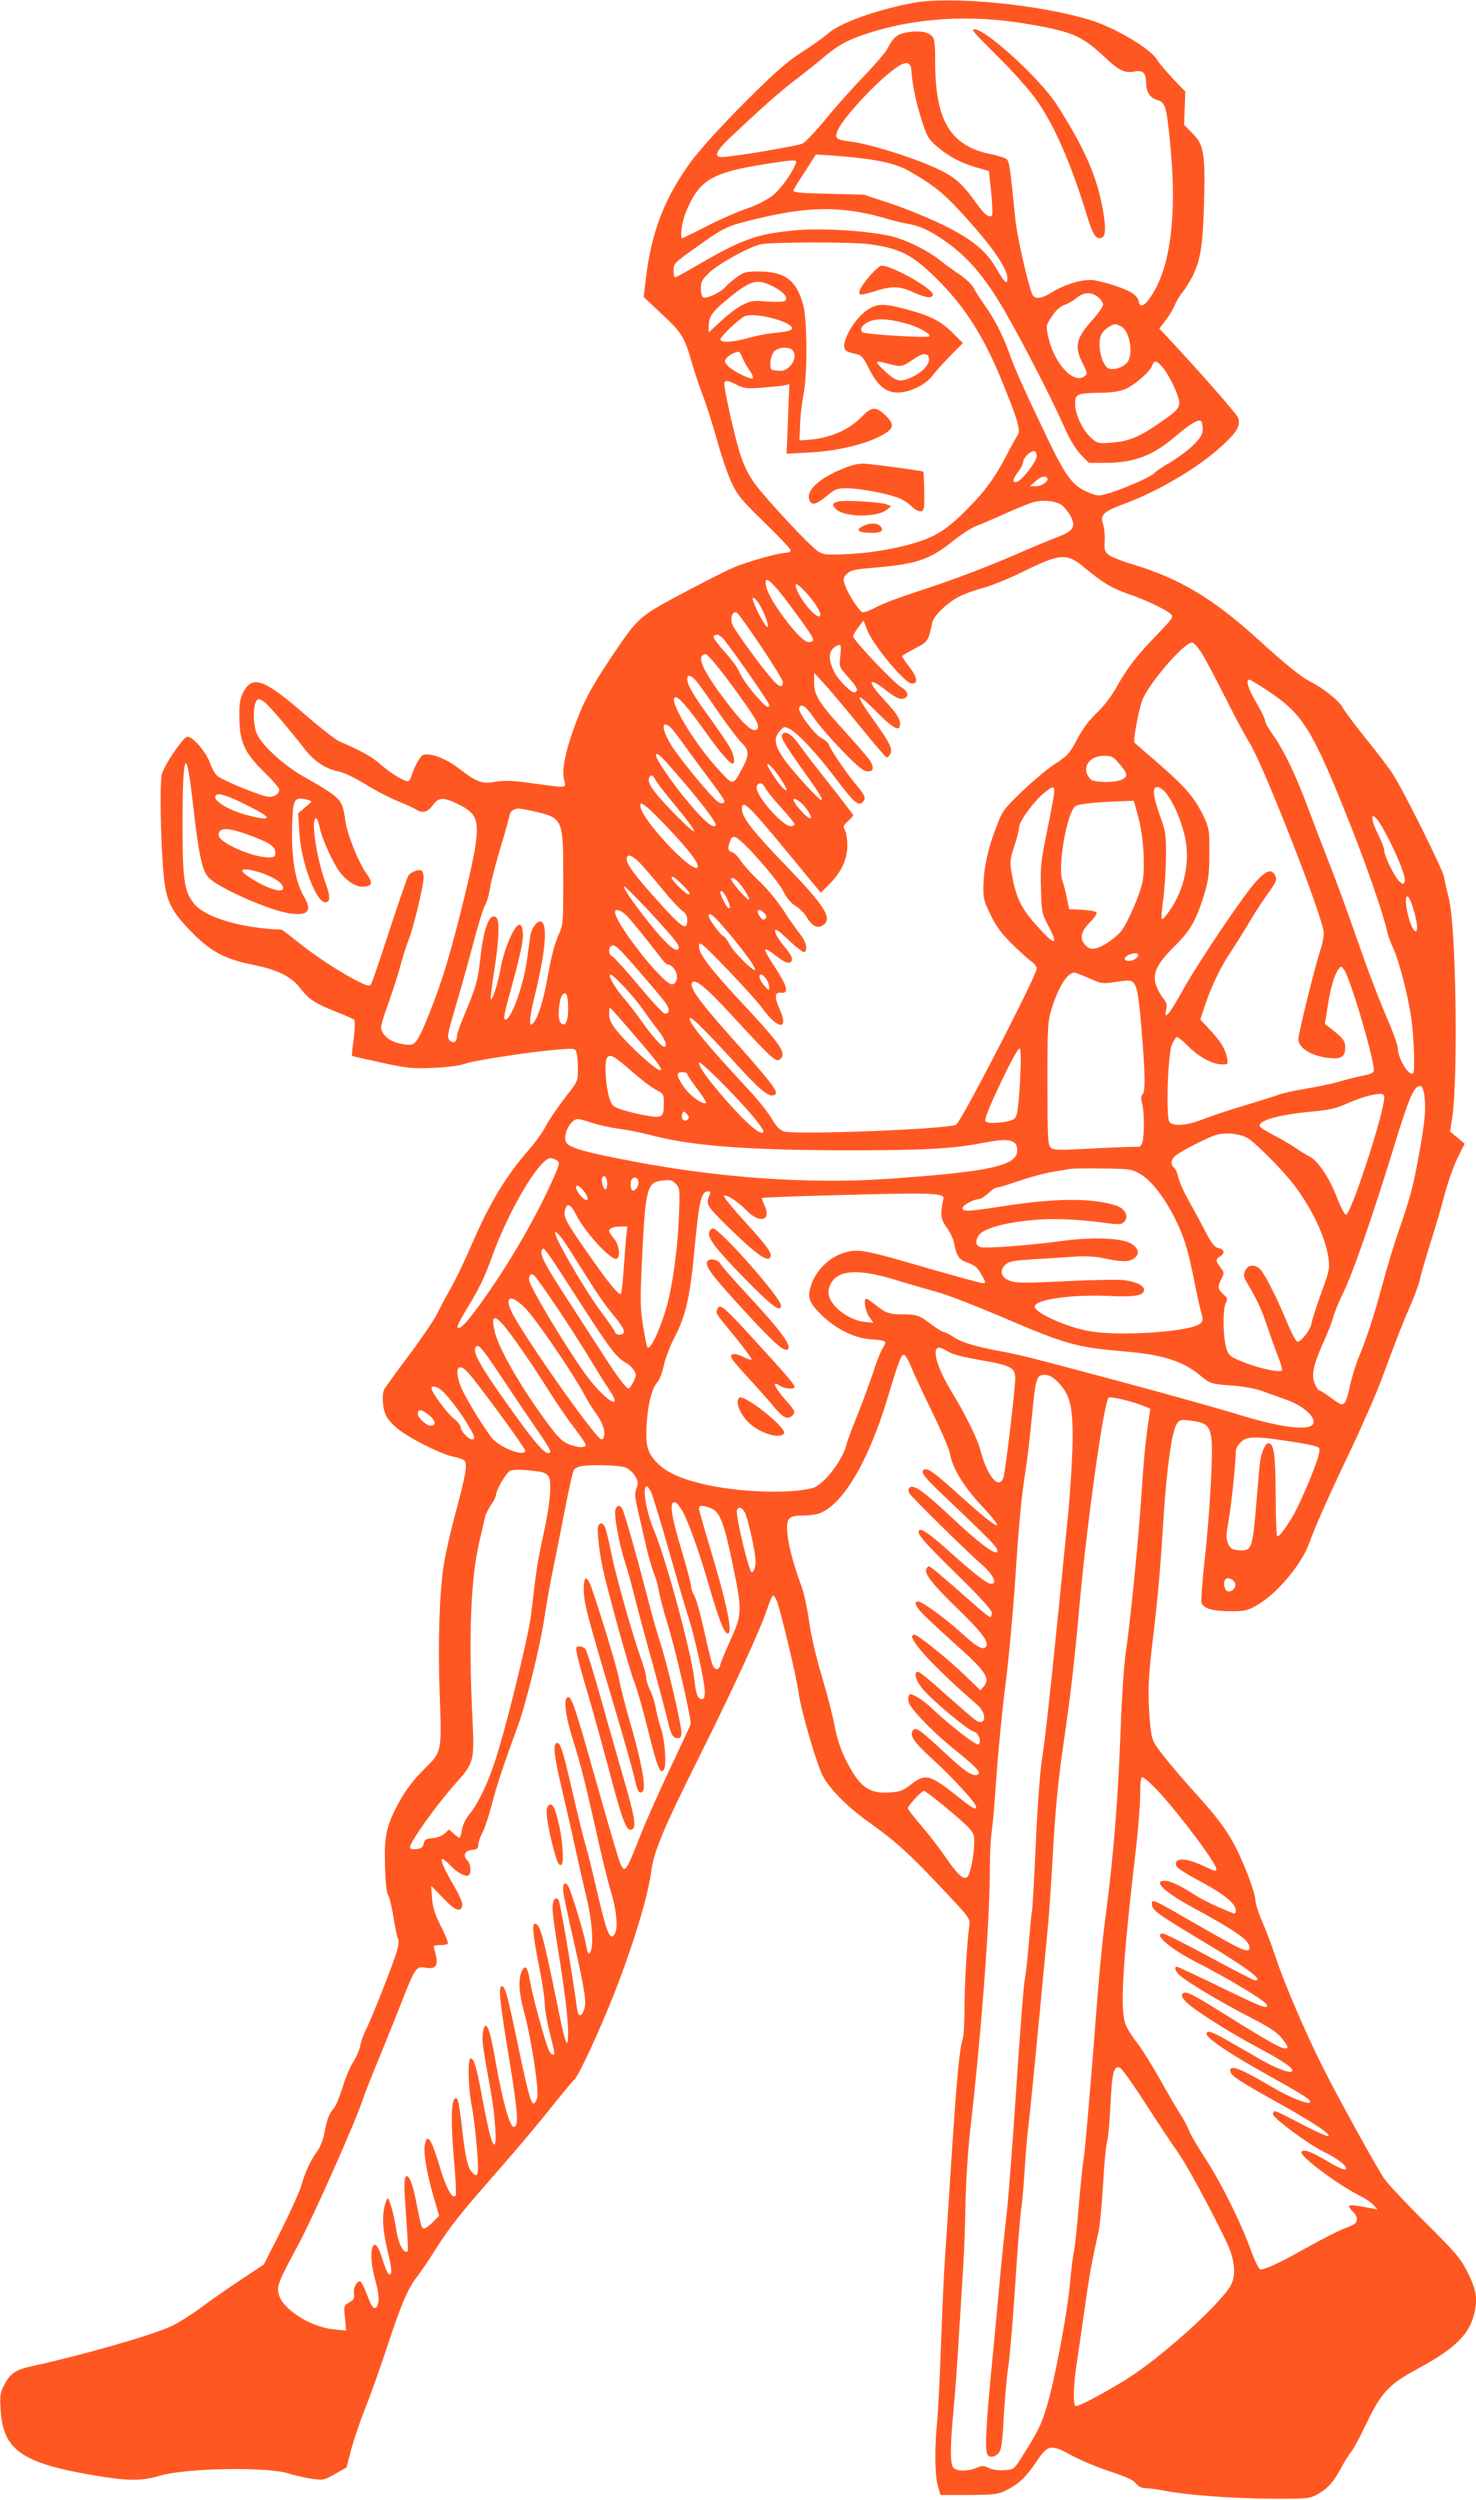 <?xml version="1.0" standalone="no"?>
<!DOCTYPE svg PUBLIC "-//W3C//DTD SVG 20010904//EN"
 "http://www.w3.org/TR/2001/REC-SVG-20010904/DTD/svg10.dtd">
<svg version="1.0" xmlns="http://www.w3.org/2000/svg"
 width="756pt" height="1280pt" viewBox="0 0 756 1280"
 preserveAspectRatio="xMidYMid meet">
<g transform="translate(0,1280) scale(0.1,-0.1)"
fill="#ff5722" stroke="none">
<path d="M4675 12785 c-191 -37 -370 -101 -433 -156 -20 -18 -80 -61 -135 -96
-78 -50 -139 -104 -291 -256 -114 -114 -224 -235 -271 -297 -137 -184 -207
-361 -236 -599 l-12 -102 92 -86 c103 -96 117 -119 155 -251 15 -51 40 -127
56 -168 16 -40 48 -139 70 -219 22 -80 56 -180 75 -222 32 -68 50 -91 170
-208 74 -72 135 -136 135 -143 0 -7 -10 -12 -22 -12 -41 -1 -202 -46 -278 -79
-41 -18 -160 -79 -264 -134 -216 -116 -220 -120 -357 -325 -106 -158 -145
-234 -193 -370 -44 -126 -58 -205 -47 -254 11 -45 23 -44 -159 -19 -107 15
-147 16 -193 8 -69 -12 -94 -3 -192 72 -63 49 -145 78 -179 65 -14 -5 -46 -64
-60 -111 -4 -13 -12 -23 -17 -23 -22 0 -91 43 -140 86 -45 40 -95 68 -209 117
-19 8 -98 69 -175 136 -214 186 -272 206 -319 116 -17 -32 -21 -57 -20 -125 0
-127 26 -185 126 -282 43 -42 78 -83 78 -90 0 -22 -22 -38 -52 -38 -33 0 -240
84 -267 109 -10 9 -26 38 -36 66 -22 60 -94 141 -118 132 -24 -9 -116 -145
-128 -191 -13 -46 -5 -393 12 -542 13 -113 41 -166 144 -270 96 -97 167 -135
311 -164 125 -25 198 -61 242 -120 44 -57 76 -78 182 -120 47 -18 89 -37 94
-41 5 -5 4 -44 -2 -95 -7 -48 -11 -89 -9 -90 1 -2 68 -17 147 -34 130 -29 157
-32 265 -28 73 3 138 11 165 21 51 18 351 64 481 73 84 7 86 6 92 -17 4 -13 7
-51 7 -85 0 -60 -1 -62 -65 -143 -35 -45 -78 -108 -96 -141 -17 -33 -56 -88
-86 -122 -124 -142 -206 -278 -303 -504 -32 -75 -79 -171 -103 -213 -24 -42
-55 -101 -70 -131 -15 -30 -79 -125 -143 -210 -64 -85 -120 -163 -125 -172
-15 -27 -10 -100 9 -138 9 -19 39 -51 66 -71 69 -52 223 -128 280 -138 27 -5
52 -15 57 -22 13 -20 4 -72 -46 -259 -25 -91 -52 -210 -61 -265 -23 -143 -32
-405 -22 -665 11 -306 12 -298 -81 -390 -52 -52 -91 -103 -123 -160 -69 -126
-81 -177 -76 -335 2 -80 8 -138 15 -147 7 -7 19 -58 28 -112 8 -54 19 -105 24
-114 5 -9 2 -37 -9 -71 -21 -69 -124 -330 -155 -392 -13 -25 -27 -63 -30 -85
-4 -21 -21 -59 -37 -84 -16 -24 -40 -83 -54 -130 -15 -47 -34 -94 -44 -105
-24 -25 -36 -58 -49 -129 -6 -31 -21 -71 -35 -89 -34 -46 -61 -103 -81 -172
-9 -33 -57 -139 -105 -235 l-89 -175 -113 -75 c-62 -41 -156 -106 -208 -145
-52 -38 -122 -82 -155 -97 -110 -49 -454 -147 -710 -203 -84 -18 -113 -37
-143 -96 -21 -38 -23 -54 -19 -125 12 -209 107 -276 482 -339 170 -29 241 -29
334 -1 132 39 549 46 656 12 28 -9 80 -21 116 -27 64 -10 66 -9 124 23 l60 34
23 89 c13 49 45 144 71 210 27 66 74 199 106 295 79 240 111 316 159 380 23
30 66 93 95 140 75 118 120 176 323 407 97 111 220 257 273 325 54 67 106 131
117 140 22 20 125 241 203 438 97 247 175 503 191 630 12 98 63 219 238 570
186 372 320 665 356 773 12 37 25 67 30 67 4 0 13 -12 19 -27 19 -48 102 -395
111 -468 13 -97 96 -380 128 -435 39 -68 127 -155 232 -230 140 -100 203 -157
370 -334 145 -153 150 -160 145 -195 -13 -93 -25 -305 -25 -426 0 -73 -4 -144
-9 -157 -16 -42 -30 -192 -56 -583 -13 -209 -29 -445 -34 -525 -6 -80 -15
-282 -21 -450 -6 -168 -15 -348 -20 -400 -14 -137 -12 -278 4 -330 l13 -45
144 0 c128 1 149 3 190 23 66 32 104 68 157 147 60 89 73 92 184 31 46 -25
134 -61 195 -81 80 -26 118 -43 132 -61 12 -15 29 -24 47 -24 16 0 63 -6 104
-14 115 -22 345 -39 550 -40 172 -1 188 1 225 21 53 28 86 65 125 138 18 33
40 69 50 80 10 11 46 77 79 147 75 157 117 201 258 277 181 97 260 169 288
264 26 86 20 135 -26 228 -38 76 -58 100 -219 260 -98 97 -191 197 -208 221
-42 61 -242 423 -323 586 -86 172 -192 420 -234 547 -18 55 -49 138 -69 183
-20 46 -36 97 -36 113 0 34 -52 174 -100 269 -41 81 -92 151 -195 265 -127
141 -205 237 -225 275 -13 26 -19 71 -25 170 -5 113 -2 170 19 350 28 234 40
374 56 635 17 256 42 433 67 474 14 21 20 23 64 18 85 -10 103 -24 113 -87 11
-69 -7 -388 -35 -638 -11 -101 -18 -195 -15 -207 8 -31 57 -45 156 -45 65 0
82 4 128 31 101 57 228 208 267 316 33 91 103 248 213 478 60 127 133 293 161
370 71 192 103 275 149 380 22 50 42 108 46 129 4 22 28 103 52 180 25 78 59
193 75 256 17 63 47 146 66 184 l35 70 -37 31 -38 31 11 69 c31 203 20 984
-17 1125 -10 41 -22 91 -25 111 -7 38 -206 439 -262 526 -18 28 -80 110 -138
181 -57 72 -112 144 -120 161 -18 33 -97 97 -163 130 -48 24 -126 87 -269 217
-231 210 -402 312 -644 385 -52 15 -106 37 -120 47 -22 17 -25 26 -22 71 2 28
-2 67 -8 87 -16 48 0 64 108 104 177 66 382 187 503 299 75 68 95 104 80 143
-8 21 -210 250 -374 425 l-29 31 30 39 c17 21 39 56 48 78 9 22 27 53 41 69
13 16 35 51 49 77 43 86 55 160 61 379 7 255 0 297 -60 358 l-42 43 3 85 3 85
-64 67 c-35 37 -72 81 -82 98 -30 52 -206 158 -330 198 -257 82 -722 128 -920
91z m570 -105 c240 -39 293 -61 406 -166 81 -77 109 -90 161 -80 40 8 58 -8
58 -53 0 -51 20 -83 57 -93 43 -11 49 -35 69 -251 32 -347 -2 -605 -99 -752
-35 -54 -60 -64 -65 -27 -2 13 -17 32 -35 43 -38 23 -136 55 -192 64 -55 8
-145 -18 -216 -61 -60 -37 -91 -39 -104 -6 -24 63 -77 299 -85 384 -26 265
-31 293 -45 304 -9 6 -43 17 -77 24 -208 41 -287 169 -288 467 0 97 -3 125
-16 137 -22 23 -57 29 -118 22 -58 -8 -81 -25 -111 -86 -10 -19 -64 -82 -120
-140 -56 -58 -144 -156 -194 -218 -51 -62 -105 -119 -120 -127 -25 -12 -348
-67 -411 -69 -45 -2 -34 29 32 92 160 152 269 248 338 300 41 31 106 82 143
114 80 68 132 96 243 131 239 76 516 92 789 47z m-577 -240 c5 -75 24 -167 53
-256 25 -80 36 -98 72 -129 61 -53 119 -85 200 -110 l72 -21 12 -110 c6 -60 8
-113 4 -117 -14 -15 -39 4 -79 61 -78 110 -119 144 -238 194 -122 53 -320 112
-405 123 -78 10 -85 15 -69 56 26 63 192 243 290 315 58 43 84 41 88 -6z
m-252 -451 c110 -13 189 -34 244 -67 135 -78 180 -116 306 -257 128 -144 194
-244 194 -291 0 -34 -13 -23 -51 42 -55 97 -125 156 -272 229 -73 36 -195 86
-272 112 l-140 46 -183 5 c-143 3 -182 7 -178 17 2 7 29 51 60 98 l55 86 78
-5 c43 -3 115 -9 159 -15z m-340 -26 c-19 -51 -77 -130 -118 -164 -29 -22 -81
-49 -130 -66 -46 -15 -139 -56 -206 -90 -68 -35 -126 -63 -128 -63 -12 0 -1
85 18 131 67 166 131 205 403 248 159 25 169 25 161 4z m291 -244 c43 -5 114
-21 158 -34 44 -13 98 -27 120 -30 64 -11 114 -33 192 -87 119 -82 205 -183
307 -357 96 -166 248 -462 311 -606 24 -55 55 -105 80 -132 l42 -43 84 0 c148
0 245 37 361 137 71 60 114 87 128 78 6 -3 10 -22 10 -41 0 -28 -9 -44 -48
-83 -26 -26 -80 -66 -119 -89 -40 -23 -75 -47 -79 -53 -9 -15 -132 -71 -217
-99 -66 -21 -70 -21 -111 -6 -88 34 -120 74 -213 265 -115 239 -176 373 -203
451 -31 88 -74 173 -125 245 -23 33 -50 74 -58 91 -9 17 -42 48 -74 70 -32 21
-76 53 -98 71 -71 56 -186 111 -266 127 -131 27 -354 39 -482 26 -192 -18
-266 -45 -497 -179 -58 -34 -108 -61 -112 -61 -5 0 -8 15 -8 34 0 38 0 38 140
137 118 84 140 94 287 129 207 49 338 60 490 39z m83 -169 c164 -22 227 -55
362 -192 132 -133 228 -285 316 -500 87 -213 101 -262 84 -286 -6 -9 -31 -53
-53 -97 -64 -123 -115 -192 -215 -292 -70 -69 -111 -100 -166 -128 -95 -46
-272 -84 -435 -92 -110 -5 -125 -4 -153 14 -41 26 -270 271 -327 351 -31 43
-55 92 -74 154 -27 87 -79 317 -79 352 0 21 18 20 65 -5 35 -18 51 -20 130
-14 50 4 101 9 114 12 l24 6 -7 -178 -7 -178 116 6 c136 7 271 38 358 81 75
37 82 59 37 105 -52 51 -74 51 -125 -2 -65 -68 -165 -111 -275 -119 l-45 -3 3
80 c1 43 9 112 17 152 21 100 20 378 0 458 -34 129 -93 174 -226 175 -68 0
-80 -3 -115 -29 -21 -15 -48 -38 -59 -51 -24 -27 -93 -60 -112 -53 -8 3 -13
21 -13 46 0 35 6 46 43 81 48 46 202 131 263 145 53 12 460 13 554 1z m-492
-216 c58 -29 83 -61 61 -75 -8 -5 -48 -6 -91 -3 -67 6 -82 4 -123 -16 -26 -13
-76 -50 -111 -83 l-64 -59 0 33 c1 50 18 74 106 145 110 90 142 98 222 58z
m1666 -55 c14 -11 26 -29 26 -38 0 -10 -25 -47 -56 -81 -84 -94 -92 -134 -48
-222 25 -49 25 -52 8 -65 -57 -42 -157 69 -186 207 -11 54 -10 56 21 102 20
30 43 50 64 57 17 6 46 22 62 36 37 30 74 32 109 4z m-1648 -114 c27 -8 58
-21 69 -30 28 -21 9 -31 -73 -39 -37 -3 -98 -15 -137 -26 -79 -23 -145 -26
-145 -8 0 15 97 107 125 119 24 11 96 4 161 -16z m1766 -36 c47 -25 66 -151
28 -189 -22 -22 -59 -34 -87 -28 -39 7 -67 129 -41 178 12 22 51 49 71 50 5 0
17 -5 29 -11z m-1684 -121 c20 -20 14 -57 -13 -84 -20 -20 -34 -25 -63 -22
-36 3 -37 4 -36 41 1 21 9 46 19 57 20 22 74 27 93 8z m-257 -35 c5 -16 22
-45 36 -66 14 -20 23 -40 19 -44 -9 -9 -102 36 -127 63 -19 20 -20 26 -8 40
12 15 43 32 62 33 4 1 12 -11 18 -26z m2155 -55 c35 -43 84 -146 84 -179 0
-30 -13 -44 -100 -104 -102 -71 -157 -94 -241 -101 -70 -6 -76 -5 -105 19 -44
37 -86 120 -87 174 -2 56 6 60 133 62 60 1 97 7 126 20 50 23 123 87 135 118
11 31 22 29 55 -9z m-646 -453 c0 -28 -77 -128 -103 -133 -24 -5 -21 14 8 52
14 18 25 40 25 49 0 21 35 57 55 57 9 0 15 -9 15 -25z m53 -112 c14 -13 -26
-43 -57 -43 l-31 1 28 24 c28 25 48 31 60 18z m76 -140 c14 -11 34 -36 45 -57
27 -54 13 -75 -65 -105 -35 -13 -129 -52 -209 -87 -169 -73 -327 -133 -530
-199 -80 -26 -168 -60 -197 -76 -29 -16 -58 -26 -65 -24 -19 7 -79 101 -91
142 -9 29 -8 37 11 55 17 17 39 23 124 30 234 19 299 41 423 141 39 31 90 64
115 74 25 9 93 38 153 65 59 27 124 53 145 58 51 12 110 5 141 -17z m119 -322
c90 -75 140 -105 231 -136 79 -26 188 -79 210 -101 13 -12 3 -26 -75 -106
-103 -106 -154 -173 -209 -273 -23 -41 -64 -94 -99 -127 -40 -38 -73 -83 -100
-135 -37 -70 -48 -83 -113 -125 -40 -26 -116 -90 -170 -142 -93 -90 -100 -99
-131 -183 -42 -108 -63 -205 -65 -298 -2 -64 2 -78 37 -150 29 -59 58 -98 111
-150 39 -38 83 -78 98 -88 15 -10 27 -26 27 -36 0 -35 -380 -772 -412 -799
-28 -23 -817 -54 -883 -35 -21 7 -39 25 -63 66 -18 31 -71 98 -118 148 -221
237 -315 352 -300 367 8 7 87 -72 269 -271 105 -113 146 -142 169 -119 14 14
-26 66 -232 297 -167 188 -214 255 -193 276 17 17 77 -34 210 -179 183 -198
210 -224 230 -220 10 2 19 14 21 26 4 30 -43 91 -194 252 -171 183 -234 264
-234 303 1 31 7 26 143 -114 78 -81 160 -172 182 -202 78 -108 137 -114 90 -8
-30 66 -28 92 7 88 39 -4 32 30 -26 120 -75 115 -75 125 0 68 46 -36 68 -43
79 -25 8 13 -6 37 -50 89 -19 24 -35 52 -35 63 0 16 15 6 70 -46 39 -37 75
-64 80 -61 19 12 9 53 -21 91 -18 22 -57 77 -87 124 -30 46 -86 114 -125 150
-38 36 -80 82 -94 104 -14 21 -33 41 -44 43 -21 6 -24 20 -9 57 7 20 14 24 29
18 34 -12 210 -212 241 -272 19 -39 41 -64 65 -79 19 -11 45 -37 56 -56 26
-44 52 -59 78 -46 60 33 24 93 -179 304 -172 178 -230 252 -230 294 0 53 33
22 226 -212 l178 -216 43 43 c62 61 93 128 93 200 0 32 -6 67 -12 78 -11 17
-9 23 15 45 15 14 27 28 27 31 0 3 -52 71 -115 151 -64 80 -134 171 -157 204
-42 59 -72 79 -90 61 -13 -13 4 -44 102 -182 89 -125 104 -149 97 -156 -7 -7
-151 151 -192 210 -48 70 -53 105 -23 141 23 26 25 27 54 12 40 -21 136 -123
226 -242 97 -129 122 -152 143 -135 24 20 19 34 -34 97 -50 60 -126 173 -136
201 -3 10 -20 24 -38 33 -33 16 -121 133 -114 153 9 28 35 11 75 -49 24 -35
90 -111 146 -169 80 -82 109 -106 130 -106 28 0 34 17 15 51 -6 11 -60 75
-121 142 -144 158 -168 196 -168 261 l0 51 63 -69 c34 -38 115 -135 180 -215
65 -80 122 -147 127 -149 5 -2 14 6 20 17 13 26 -1 56 -80 166 -107 150 -103
163 15 45 82 -82 115 -99 115 -57 0 28 -19 56 -80 122 -92 99 -87 125 10 49
39 -31 66 -45 82 -42 36 5 34 35 -4 58 -40 23 -248 243 -248 261 0 7 12 28 26
47 l27 35 18 -47 c29 -77 194 -276 229 -276 33 0 30 29 -10 82 -22 29 -40 55
-40 58 0 3 29 20 65 39 68 35 70 38 90 133 7 34 72 98 133 131 26 14 83 35
126 46 43 12 133 48 200 81 201 99 229 100 324 21z m-1509 -194 c119 -162 127
-175 107 -183 -24 -9 -52 13 -110 84 -68 85 -114 160 -122 201 -13 63 25 32
125 -102z m73 76 c53 -56 89 -116 78 -127 -17 -17 -95 73 -120 138 -13 36 0
32 42 -11z m-233 -67 c27 -44 53 -116 41 -116 -9 0 -51 75 -70 126 -14 35 5
30 29 -10z m10 -217 c61 -91 111 -173 111 -182 0 -29 -16 -27 -47 6 -48 51
-201 259 -212 290 -13 34 2 72 23 60 8 -5 64 -83 125 -174z m-185 29 c66 -85
226 -317 226 -327 0 -19 -15 -12 -46 22 -50 53 -93 113 -109 150 -7 18 -41 64
-75 101 -33 37 -58 71 -55 77 12 18 34 9 59 -23z m2440 -60 c18 -29 73 -132
121 -228 48 -96 104 -200 123 -230 70 -108 382 -906 382 -976 0 -23 -7 -61
-16 -85 -24 -68 -114 -431 -114 -460 0 -45 69 -87 156 -96 65 -7 84 6 84 54 0
34 -9 46 -74 97 l-30 23 13 81 c14 97 35 170 55 197 15 20 15 20 30 0 33 -43
164 -490 152 -521 -3 -7 -22 -16 -43 -19 -21 -4 -76 -17 -123 -30 -47 -14
-128 -31 -180 -39 -53 -9 -116 -22 -140 -31 -25 -9 -105 -34 -178 -56 -74 -22
-167 -53 -208 -69 -82 -33 -154 -39 -174 -15 -19 23 -9 347 13 398 9 20 20 37
26 37 6 0 32 -22 58 -48 55 -55 124 -92 172 -92 32 0 32 1 26 33 -11 49 -29
79 -85 141 l-52 56 22 67 c34 102 81 201 137 284 27 41 69 108 93 149 24 41
66 106 93 143 44 61 48 71 39 93 -18 37 -45 29 -98 -29 -64 -69 -294 -411
-374 -554 -34 -62 -69 -118 -78 -125 -14 -11 -15 -9 -9 21 6 27 2 39 -18 63
-13 16 -29 47 -36 70 -15 58 9 106 97 193 80 78 111 133 151 262 22 74 27 107
27 213 1 121 0 127 -31 194 -43 90 -92 147 -232 269 -64 55 -118 102 -120 104
-9 6 21 168 39 216 34 88 214 297 256 297 8 0 29 -24 48 -52z m-1850 -16 c-6
-57 -6 -57 40 -109 47 -52 54 -67 36 -78 -15 -9 -87 62 -109 109 -28 56 -27
100 1 120 35 25 38 20 32 -42z m-566 -137 c127 -172 154 -216 142 -235 -15
-25 -56 5 -125 92 -151 190 -199 288 -139 288 8 0 63 -65 122 -145z m-167 2
c14 -17 64 -88 111 -157 48 -69 100 -138 117 -154 38 -36 39 -62 6 -124 -51
-97 -48 -96 -121 -17 -131 141 -270 375 -223 375 17 0 63 -53 146 -169 77
-108 130 -171 145 -171 14 0 9 40 -11 78 -10 20 -58 91 -106 157 -85 116 -115
168 -115 200 0 25 23 17 51 -18z m2927 -47 c176 -117 225 -197 415 -675 89
-224 175 -473 192 -555 4 -19 18 -58 31 -85 29 -61 78 -251 93 -361 13 -96 19
-269 9 -279 -19 -20 -77 73 -78 125 0 14 -17 63 -36 110 -68 159 -112 275
-183 478 -38 111 -97 271 -130 355 -33 84 -83 215 -112 292 -59 160 -124 296
-180 374 -22 30 -39 61 -39 70 0 9 -20 51 -45 93 -43 73 -56 118 -36 118 5 0
50 -27 99 -60z m-5135 -62 c33 -31 133 -150 191 -225 52 -70 114 -111 183
-124 26 -5 81 -32 132 -63 47 -30 122 -69 166 -87 44 -18 90 -39 102 -47 29
-18 57 -8 83 29 27 37 54 37 125 2 96 -46 110 -81 89 -220 -15 -103 -97 -436
-149 -608 -43 -143 -120 -339 -148 -379 -18 -25 -25 -28 -62 -24 -56 7 -96 28
-114 60 -15 25 -13 34 28 150 24 68 54 161 66 208 13 47 31 102 40 123 21 51
75 274 75 313 0 18 -6 34 -12 37 -17 6 -51 -7 -65 -24 -6 -8 -49 -133 -97
-279 -47 -146 -90 -271 -95 -279 -8 -12 -18 -10 -63 12 -86 42 -227 134 -311
203 -44 35 -82 64 -85 64 -202 7 -388 61 -446 131 -52 62 -61 119 -61 404 0
384 19 419 54 103 29 -254 46 -336 79 -371 51 -54 312 -169 417 -184 95 -13
116 13 70 90 -38 66 -58 167 -59 302 -1 66 3 137 7 158 8 39 22 45 75 31 23
-7 22 -7 -14 -37 l-37 -31 6 -95 c8 -152 85 -361 133 -361 27 0 27 30 0 103
-46 128 -75 327 -47 327 5 0 15 -26 21 -57 12 -57 74 -189 108 -228 34 -40 75
-65 106 -65 51 0 59 17 27 61 -43 59 -102 204 -112 276 -16 112 -18 115 -216
228 -111 63 -226 173 -242 230 -20 71 -11 165 15 165 7 0 24 -10 37 -22z
m2069 -120 c9 -7 40 -47 69 -88 29 -41 88 -121 131 -178 43 -56 78 -107 78
-112 0 -17 -16 -18 -37 -2 -35 28 -171 192 -224 270 -58 87 -68 150 -17 110z
m-2 -200 c147 -166 246 -295 236 -305 -15 -16 -62 25 -143 122 -81 97 -163
217 -163 237 0 19 19 4 70 -54z m2304 10 c42 -48 44 -63 14 -79 -34 -18 -144
-17 -162 1 -51 52 -12 120 68 120 40 0 48 -4 80 -42z m-1734 -78 c35 -54 38
-71 10 -45 -22 20 -80 107 -80 120 0 15 39 -27 70 -75z m-643 -3 c6 -12 50
-70 98 -127 131 -158 134 -183 6 -53 -110 112 -147 163 -137 189 8 21 21 17
33 -9z m561 -39 c6 -13 42 -58 81 -101 39 -43 71 -82 71 -87 0 -6 -9 -10 -20
-10 -45 0 -188 167 -174 203 9 24 29 21 42 -5z m1482 -21 c0 -12 -16 -101 -36
-197 -32 -157 -36 -188 -32 -300 3 -122 4 -127 41 -197 51 -99 29 -96 -66 11
-79 89 -104 141 -126 269 -9 51 -8 67 14 134 14 41 25 86 25 98 0 28 74 131
126 173 46 38 54 39 54 9z m573 -9 c36 -48 62 -104 87 -187 40 -130 17 -281
-60 -400 -22 -34 -44 -60 -48 -57 -5 3 -2 44 5 93 7 48 14 147 15 218 1 122
-1 136 -31 219 -37 106 -40 146 -12 146 11 0 31 -15 44 -32z m-4696 -67 c122
-61 118 -78 -10 -45 -104 27 -190 83 -158 104 17 10 63 -6 168 -59z m2824 20
c30 -24 64 -81 49 -81 -7 0 -25 14 -41 32 -55 58 -60 90 -8 49z m1729 -73 c27
-99 37 -261 21 -338 -13 -60 -73 -200 -104 -242 -27 -37 -99 -87 -135 -94 -22
-5 -35 -1 -51 15 -33 33 -27 69 21 118 27 27 39 46 33 52 -6 6 -39 11 -75 13
l-64 3 -11 55 c-6 30 -17 72 -24 93 -24 72 23 343 66 378 14 13 101 22 254 27
l46 2 23 -82z m-2410 -56 c116 -122 166 -190 152 -204 -29 -29 -292 253 -292
314 0 19 1 19 29 -1 16 -12 66 -61 111 -109z m-682 83 c146 -34 147 -38 147
-345 0 -235 0 -235 -28 -296 -16 -37 -35 -111 -48 -183 -21 -126 -47 -216 -73
-253 -29 -42 -28 7 3 134 52 211 66 353 37 377 -18 15 -54 -27 -60 -73 -2 -17
-10 -69 -16 -116 -20 -147 -90 -333 -116 -308 -4 5 3 45 16 90 64 233 81 306
78 348 -2 32 -7 45 -18 45 -25 0 -77 -121 -95 -219 -16 -86 -43 -171 -52 -163
-2 2 6 67 18 143 25 163 29 258 12 275 -33 33 -67 -53 -83 -211 -12 -109 -23
-148 -83 -290 -20 -47 -37 -95 -37 -107 0 -29 -18 -39 -37 -20 -14 14 -12 29
25 154 23 76 64 223 92 327 27 104 56 199 65 212 8 12 19 51 25 86 5 34 30
131 55 213 25 83 45 155 45 161 0 17 23 34 45 34 11 0 48 -7 83 -15z m4348
-91 c62 -112 116 -242 109 -265 -7 -20 -7 -20 -27 -2 -25 22 -78 130 -78 158
0 11 -14 47 -30 80 -54 109 -32 133 26 29z m-5796 -35 c95 -36 120 -54 120
-85 0 -21 -5 -24 -34 -24 -85 0 -256 76 -256 114 0 43 48 41 170 -5z m1986
-136 c20 -21 72 -81 116 -135 43 -53 90 -103 103 -112 17 -11 25 -26 25 -46 0
-61 -25 -44 -168 116 -103 115 -142 169 -142 195 0 30 26 22 66 -18z m-1907
-64 c53 -23 81 -46 81 -67 0 -24 -64 -8 -138 35 -82 47 -93 69 -31 59 24 -4
63 -16 88 -27z m2131 -54 c29 -29 39 -45 28 -45 -14 0 -88 72 -88 85 0 14 20
1 60 -40z m317 -28 c13 -22 23 -41 20 -43 -8 -8 -98 96 -92 107 9 14 40 -15
72 -64z m-486 -109 c140 -153 156 -175 142 -189 -15 -15 -68 35 -151 139 -87
111 -136 182 -123 182 5 0 64 -60 132 -132z m395 66 c16 -39 17 -44 6 -44 -9
0 -42 64 -42 81 0 19 22 -3 36 -37z m3508 -31 c25 -77 32 -137 15 -131 -27 9
-65 178 -40 178 5 0 16 -21 25 -47z m-4019 -57 c27 -29 102 -122 176 -218 11
-16 27 -28 35 -28 7 0 21 -11 30 -25 20 -31 12 -75 -15 -75 -45 0 -291 313
-291 370 0 21 34 9 65 -24z m700 18 c12 -13 13 -20 5 -28 -8 -8 -15 -6 -26 8
-26 36 -10 51 21 20z m-188 -95 c82 -97 148 -188 140 -195 -9 -9 -109 90 -128
128 -11 21 -26 41 -33 44 -16 6 -76 88 -76 103 0 26 24 6 97 -80z m-543 -102
c47 -49 198 -225 225 -262 23 -34 22 -55 -4 -55 -8 0 -68 65 -134 144 -66 79
-127 146 -136 150 -15 5 -21 37 -8 49 12 13 25 7 57 -26z m2646 -15 c0 -15
-24 -32 -47 -32 -27 0 -30 15 -5 29 21 12 52 14 52 3z m-251 -121 c64 -29 70
-29 132 -19 36 6 73 9 82 5 28 -11 38 -54 53 -236 20 -244 21 -325 7 -343 -9
-10 -10 -24 -3 -49 11 -39 12 -162 1 -199 -4 -14 -14 -24 -21 -22 -7 1 -107
-2 -223 -8 -189 -10 -211 -10 -226 5 -14 14 -16 54 -16 328 0 299 1 315 23
387 35 110 78 178 115 180 5 0 39 -13 76 -29z m-2383 -43 c33 -35 77 -88 98
-118 20 -30 55 -77 77 -105 36 -46 50 -85 31 -85 -13 0 -65 59 -115 130 -25
36 -68 92 -96 124 -47 56 -80 116 -62 116 4 0 35 -28 67 -62z m728 40 c9 -12
16 -32 16 -43 -1 -18 -3 -17 -25 8 -25 28 -33 57 -16 57 6 0 17 -10 25 -22z
m-1014 -154 c0 -68 -17 -97 -40 -69 -15 19 -8 119 11 141 19 23 29 -1 29 -72z
m338 -133 c121 -140 151 -181 133 -181 -22 0 -161 127 -222 203 -28 35 -39 58
-39 83 0 19 2 34 4 34 3 0 59 -63 124 -139z m1976 -246 c-8 -131 -14 -169 -27
-182 -20 -20 -133 -31 -149 -15 -8 8 15 65 77 197 60 125 92 182 98 176 7 -7
7 -65 1 -176z m-1982 54 c43 -38 95 -77 118 -89 38 -20 40 -22 40 -68 0 -74
-7 -78 -89 -64 -38 6 -93 20 -123 29 -48 16 -54 22 -66 58 -20 60 -28 191 -12
210 16 20 35 9 132 -76z m616 -227 c29 -35 52 -67 52 -73 0 -35 -80 30 -191
157 -95 109 -139 170 -139 193 0 18 195 -176 278 -277z m-338 219 c0 -6 23
-40 51 -76 28 -37 48 -69 45 -72 -13 -13 -83 37 -113 81 -40 58 -42 76 -8 76
14 0 25 -4 25 -9z m3774 -98 c11 -71 6 -138 -24 -303 -32 -179 -47 -234 -109
-411 -22 -64 -58 -183 -80 -265 -43 -160 -83 -283 -124 -379 -13 -33 -32 -95
-42 -137 -25 -114 -29 -117 -94 -68 -29 22 -57 40 -63 40 -5 0 -16 16 -24 35
-18 45 -8 94 45 213 22 48 45 107 51 132 7 24 27 74 45 110 52 104 152 391
270 775 73 239 98 295 130 295 7 0 15 -17 19 -37z m-204 -22 c0 -78 -171 -601
-196 -601 -7 0 -29 42 -48 93 -40 102 -96 184 -141 207 -17 8 -50 29 -75 46
-25 17 -73 45 -107 62 -34 18 -65 37 -69 43 -18 30 94 62 272 78 78 7 118 16
172 40 71 31 128 48 170 50 15 1 22 -5 22 -18z m-3568 -113 c-16 -16 -37 4
-28 28 6 16 8 16 23 1 13 -13 15 -19 5 -29z m-488 -18 c31 -10 94 -24 139 -30
45 -6 123 -22 172 -35 196 -52 496 -75 1000 -75 394 0 538 8 700 40 125 24
165 14 165 -40 0 -79 -136 -109 -660 -146 -398 -27 -849 3 -1295 87 -255 48
-341 72 -355 100 -20 37 22 119 60 119 9 0 42 -9 74 -20z m3359 -79 c42 -26
185 -171 237 -241 94 -125 160 -267 175 -376 5 -42 2 -65 -20 -125 -41 -113
-63 -181 -69 -211 -7 -31 -52 -88 -70 -88 -7 0 -30 42 -51 93 -52 126 -113
247 -138 275 -28 30 -64 29 -79 -4 -10 -22 -9 -31 7 -58 53 -90 77 -140 105
-226 18 -52 43 -123 57 -158 14 -35 22 -66 19 -69 -12 -12 -115 10 -191 40
-75 30 -81 35 -93 72 -18 53 -20 203 -4 233 11 20 10 25 -13 46 -29 27 -30 36
-9 78 15 29 15 32 -5 59 -26 35 -26 41 0 57 25 16 20 35 -12 42 -18 4 -34 25
-63 80 -21 41 -60 113 -86 160 -27 47 -51 102 -55 122 -4 21 -13 42 -21 49
-22 18 -16 46 14 67 32 23 141 79 192 98 46 18 132 11 173 -15z m-3540 -113
c16 -12 13 -21 -27 -110 -95 -210 -245 -463 -390 -657 -54 -73 -82 -99 -93
-87 -3 3 17 43 44 88 67 109 94 164 133 273 87 241 244 505 300 505 9 0 24 -6
33 -12z m2989 -70 c58 -35 128 -126 184 -243 42 -86 64 -163 98 -340 9 -44 21
-99 28 -123 10 -36 10 -44 -3 -58 -43 -42 -407 -68 -569 -40 -118 21 -280 94
-280 126 0 37 197 64 389 54 121 -6 171 3 171 31 0 22 -39 42 -99 50 -30 4
-165 2 -300 -5 -206 -10 -253 -10 -286 1 -48 17 -59 53 -24 85 17 16 43 20
153 27 72 4 165 10 207 13 43 3 100 0 130 -6 102 -22 138 -23 165 -5 34 22 28
54 -15 79 -47 27 -201 33 -351 12 -161 -22 -386 -39 -415 -32 -29 7 -32 31
-10 63 21 30 118 59 244 73 110 13 239 10 389 -10 83 -11 96 -11 110 4 26 26
5 68 -41 83 -122 40 -310 39 -578 -3 -182 -28 -209 -29 -209 -10 0 15 57 46
84 46 9 0 30 14 48 30 17 17 38 30 47 30 9 0 59 16 112 34 52 18 129 39 170
46 41 6 81 13 89 15 8 2 83 3 165 2 144 -2 152 -3 197 -29z m-2732 -49 c0 -16
-4 -29 -9 -29 -11 0 -24 48 -16 61 11 17 25 -1 25 -32z m160 7 c0 -25 -22 -51
-33 -39 -9 8 -9 48 0 56 14 15 33 6 33 -17z m191 -7 c21 -21 22 -28 16 -178
-6 -151 -32 -343 -61 -446 -34 -122 -85 -230 -100 -214 -3 3 -13 52 -22 110
-15 92 -16 132 -5 352 16 338 26 380 90 390 53 8 61 7 82 -14z m-468 -41 c30
-40 16 -59 -16 -24 -28 30 -36 61 -15 54 6 -2 20 -16 31 -30z m642 -15 c-21
-50 -19 -53 97 -168 131 -128 193 -174 210 -157 19 19 -2 49 -127 187 -65 71
-113 131 -107 133 17 5 71 -30 117 -77 66 -68 128 -50 91 26 -9 20 -15 37 -13
39 2 3 200 10 440 16 438 12 496 9 489 -21 -17 -79 -15 -102 17 -146 17 -24
34 -59 37 -77 11 -62 25 -86 57 -98 54 -20 61 -26 85 -68 21 -37 22 -42 6 -42
-9 0 -127 32 -263 71 -351 102 -372 106 -446 85 -77 -23 -144 -88 -170 -165
-22 -66 -12 -92 59 -160 71 -67 163 -112 240 -118 90 -7 91 -8 67 -46 -11 -18
-32 -70 -46 -116 -15 -46 -50 -143 -79 -215 -29 -72 -56 -144 -60 -161 -20
-83 -118 -209 -174 -224 -122 -33 -399 -21 -576 24 -116 29 -182 62 -229 114
-43 48 -52 86 -44 200 7 98 27 174 55 205 10 11 25 50 32 85 7 34 33 102 58
149 54 106 76 201 97 422 25 271 36 320 72 320 11 0 13 -5 8 -17z m-688 -96
c46 -94 187 -248 213 -232 19 12 11 73 -15 103 -14 17 -25 34 -25 40 0 13 25
22 62 22 l31 0 -7 -67 c-3 -38 -9 -114 -13 -171 -3 -56 -10 -105 -14 -107 -11
-8 -69 65 -173 215 -109 156 -121 179 -112 214 9 38 29 32 53 -17z m-34 -179
c29 -46 78 -123 108 -171 30 -49 77 -117 105 -151 67 -81 80 -106 63 -116 -14
-9 -39 -2 -39 10 0 4 -33 52 -74 107 -65 86 -203 319 -227 381 -19 49 14 18
64 -60z m55 -273 c156 -242 192 -290 240 -314 12 -6 29 -23 38 -36 14 -22 14
-27 -1 -59 -10 -20 -21 -36 -25 -36 -12 0 -60 63 -125 165 -32 50 -112 173
-177 274 -126 193 -153 243 -143 269 9 23 13 17 193 -263z m1627 109 c66 -20
159 -47 206 -60 47 -12 196 -70 330 -127 328 -141 384 -156 631 -177 193 -16
299 -50 387 -124 49 -41 54 -43 171 -51 47 -4 110 -15 140 -26 30 -11 88 -31
128 -46 81 -28 145 -82 140 -117 -7 -47 -161 -29 -398 45 -85 26 -339 97 -565
158 -483 129 -542 145 -655 165 -121 23 -188 44 -229 72 -20 13 -41 24 -48 24
-6 0 -31 15 -56 34 -67 51 -80 56 -152 56 -71 0 -90 7 -145 52 -19 15 -38 28
-42 28 -17 0 -7 -63 14 -92 l21 -31 -47 5 c-94 11 -194 100 -182 162 21 103
130 119 351 50z m-1736 -148 c59 -89 133 -204 164 -256 31 -52 74 -122 97
-155 76 -113 -13 -63 -108 61 -92 121 -302 468 -302 501 0 27 10 35 27 21 8
-6 62 -83 122 -172z m-165 2 c53 -55 246 -338 298 -437 16 -31 41 -71 54 -89
14 -17 32 -48 40 -68 15 -35 11 -74 -6 -74 -27 0 -415 552 -462 658 -36 79 4
85 76 10z m-116 -82 c41 -47 147 -200 233 -337 39 -63 98 -148 130 -190 33
-42 59 -81 59 -87 0 -17 -43 -15 -89 4 -29 11 -55 37 -104 103 -130 174 -248
377 -271 465 -22 85 -8 99 42 42z m-80 -163 c22 -32 77 -112 120 -178 44 -66
108 -160 141 -208 63 -92 70 -107 48 -107 -23 0 -83 72 -212 255 -130 183
-171 255 -161 281 9 24 21 16 64 -43z m2359 26 c21 -14 83 -29 169 -44 151
-26 174 -38 174 -92 0 -55 -51 -485 -61 -510 -24 -64 -84 10 -119 147 -14 54
-79 185 -149 299 -73 121 -101 221 -60 221 6 0 27 -9 46 -21z m-186 -87 c12
-31 60 -132 105 -225 45 -92 85 -186 89 -208 13 -75 70 -170 161 -267 141
-151 91 -131 -97 39 -138 125 -175 153 -194 145 -24 -9 -5 -36 93 -129 269
-255 292 -280 278 -294 -13 -13 -101 54 -229 175 -146 137 -199 174 -218 155
-7 -7 -8 -17 -1 -29 12 -21 286 -291 375 -369 56 -50 76 -95 43 -95 -19 0 -90
55 -201 155 -108 97 -151 128 -165 120 -20 -12 13 -52 191 -226 122 -120 179
-183 179 -197 0 -12 -4 -22 -9 -22 -5 0 -48 35 -96 78 -154 136 -209 182 -217
182 -5 0 -11 -7 -14 -15 -10 -24 37 -82 161 -202 116 -113 157 -165 148 -189
-11 -28 -45 -12 -120 57 -86 79 -209 169 -230 169 -25 0 -13 -27 30 -70 23
-24 93 -88 154 -143 158 -140 186 -179 154 -219 l-19 -23 -80 77 c-95 91 -241
208 -259 208 -53 0 88 -156 320 -357 55 -46 48 -116 -7 -80 -13 9 -81 68 -152
131 -70 64 -134 116 -141 116 -27 0 -12 -48 28 -94 55 -62 227 -205 256 -212
25 -7 42 -49 25 -66 -9 -9 -143 94 -247 192 -22 21 -55 45 -73 54 -30 15 -33
15 -38 1 -4 -9 -2 -27 4 -39 17 -38 129 -152 226 -230 112 -90 142 -121 126
-131 -24 -15 -62 9 -166 106 -128 119 -151 136 -165 122 -25 -25 -2 -60 101
-154 100 -91 220 -222 220 -241 0 -18 -21 -6 -101 58 -137 109 -160 114 -233
57 -41 -32 -57 -38 -111 -41 -109 -7 -157 31 -231 184 -20 42 -40 105 -49 155
-8 46 -37 161 -65 254 -31 104 -57 215 -66 285 -9 63 -25 140 -36 170 -42 113
-70 217 -75 279 -7 78 5 91 83 91 29 0 65 5 81 11 121 46 250 264 349 590 61
204 73 232 89 219 7 -6 23 -36 36 -68z m-2270 -24 c55 -63 289 -382 289 -395
0 -37 -138 18 -175 69 -67 94 -143 222 -159 269 -30 88 -7 116 45 57z m3020
-47 c60 -64 74 -121 73 -296 -1 -82 -11 -251 -23 -375 -67 -685 -114 -1129
-131 -1237 -13 -79 -25 -241 -35 -457 -8 -184 -17 -340 -20 -348 -2 -7 -9 -76
-15 -152 -6 -77 -15 -159 -20 -183 -6 -23 -26 -280 -45 -570 -19 -291 -42
-582 -50 -648 -8 -66 -24 -219 -35 -340 -11 -121 -31 -337 -45 -479 -25 -260
-30 -371 -19 -400 8 -22 37 -20 59 4 14 16 19 48 26 181 5 88 15 208 24 265 8
57 24 245 35 417 11 173 25 345 30 383 6 38 14 134 19 214 5 80 14 183 20 230
9 71 44 428 101 1035 5 61 17 232 25 380 10 185 26 344 49 505 40 272 58 428
86 740 39 425 125 1040 149 1054 10 7 118 -19 171 -40 l42 -17 -7 -46 c-19
-130 -26 -203 -40 -415 -17 -242 -54 -617 -80 -796 -8 -58 -20 -229 -25 -380
-13 -358 -37 -657 -75 -945 -23 -176 -33 -283 -70 -763 -20 -249 -40 -474 -45
-500 -5 -26 -16 -133 -25 -239 -8 -106 -20 -214 -26 -240 -5 -26 -14 -98 -19
-158 -12 -143 -82 -514 -121 -635 -28 -91 -44 -122 -128 -255 -38 -59 -39 -60
-89 -63 -31 -2 -62 3 -79 12 -25 12 -33 12 -62 0 -50 -21 -108 -18 -121 5 -14
27 -13 118 5 301 8 85 21 270 29 410 9 140 18 293 21 340 3 47 8 177 10 290 2
113 13 283 24 380 57 496 101 1073 101 1340 0 74 4 162 10 195 5 33 16 161 24
285 9 124 29 333 46 464 17 132 39 375 50 540 21 316 32 423 55 571 8 49 21
166 30 259 20 204 24 216 66 216 24 0 41 -10 70 -39z m-3145 -53 c41 -45 84
-102 122 -166 34 -56 39 -72 20 -72 -18 0 -58 42 -58 61 0 10 -16 30 -35 45
-33 25 -115 136 -115 155 0 20 38 7 66 -23z m-76 -116 c32 -27 35 -52 6 -52
-22 0 -66 40 -66 61 0 27 20 24 60 -9z m4379 -128 c58 -8 123 -20 144 -25 38
-10 39 -11 32 -45 -8 -44 -86 -231 -126 -304 -41 -72 -79 -123 -88 -115 -3 4
-7 100 -7 213 -1 207 -9 262 -38 262 -13 0 -29 -32 -40 -80 -3 -14 -12 -115
-21 -225 -19 -234 -24 -248 -88 -243 -35 3 -44 8 -56 32 -12 26 -12 42 3 127
14 81 35 284 36 352 0 10 11 29 25 42 29 30 70 32 224 9z m-3379 -137 c20 -7
41 -25 53 -45 16 -28 17 -37 7 -62 -10 -25 -9 -44 8 -117 11 -49 30 -131 42
-183 12 -52 30 -113 39 -136 10 -22 21 -61 25 -87 4 -26 24 -104 46 -174 47
-157 123 -491 117 -512 -3 -9 -51 -113 -107 -231 -56 -118 -122 -267 -147
-330 -78 -199 -83 -206 -108 -146 -8 18 -62 204 -121 412 -104 369 -125 434
-143 434 -27 0 -17 -90 24 -220 37 -117 60 -208 115 -451 27 -124 61 -264 75
-310 32 -104 42 -197 25 -228 -25 -47 -42 -3 -100 249 -17 74 -39 164 -50 200
-11 36 -42 163 -70 284 -48 210 -62 252 -81 240 -17 -10 -9 -74 26 -222 19
-81 51 -219 70 -307 19 -88 46 -207 60 -265 28 -115 37 -244 19 -274 -10 -17
-13 -12 -23 40 -15 75 -80 285 -93 301 -18 22 -28 3 -22 -40 3 -23 28 -139 55
-257 57 -252 64 -305 50 -342 -14 -37 -29 -35 -35 4 -31 225 -87 553 -96 562
-16 16 -30 -5 -30 -44 0 -22 11 -108 25 -192 37 -228 55 -374 55 -447 -1 -100
-14 -62 -64 186 -65 318 -81 373 -106 373 -16 0 -11 -52 20 -212 17 -83 30
-172 30 -197 0 -25 11 -91 25 -146 28 -114 29 -115 15 -115 -6 0 -15 12 -21
28 -24 61 -81 272 -93 341 -13 81 -26 96 -44 56 -18 -40 -14 -112 12 -205 38
-139 79 -410 67 -443 -24 -63 -33 -38 -101 286 -51 243 -63 287 -80 287 -17 0
-11 -68 24 -286 59 -354 66 -434 37 -434 -20 0 -56 129 -91 325 -25 146 -40
197 -54 192 -6 -2 -12 -22 -14 -45 -3 -39 2 -70 42 -292 21 -113 32 -270 19
-270 -14 0 -27 50 -63 240 -31 164 -42 200 -60 200 -15 0 -12 -145 4 -230 20
-101 41 -334 32 -355 -6 -17 -8 -17 -25 -1 -25 23 -37 73 -55 234 -16 137 -21
156 -36 147 -19 -12 -21 -121 -6 -299 9 -103 14 -192 10 -197 -14 -23 -46 31
-75 125 -49 166 -70 199 -83 135 -8 -42 9 -144 44 -264 l29 -100 -31 -32 c-18
-18 -38 -33 -45 -33 -14 0 -15 3 -43 144 -20 101 -43 147 -56 112 -3 -9 -4
-56 0 -104 18 -265 19 -272 8 -272 -21 0 -43 49 -53 117 -5 37 -17 90 -26 118
-15 45 -17 47 -25 25 -23 -61 -21 -136 6 -250 19 -77 24 -116 17 -123 -11 -11
-20 6 -48 93 -41 125 -71 21 -34 -113 22 -78 26 -124 12 -146 -14 -21 -27 -6
-51 59 -12 33 -27 63 -33 67 -16 10 -39 -29 -34 -61 3 -23 -1 -32 -24 -45 -28
-16 -29 -17 -22 -80 l6 -64 -61 6 c-115 10 -257 97 -282 173 -15 46 -10 60
101 267 80 150 294 633 329 742 7 22 44 117 83 210 38 94 92 226 118 294 65
166 71 174 118 166 59 -10 70 13 46 93 -7 20 -4 22 28 22 20 0 38 4 41 9 3 4
-13 44 -35 87 -31 61 -42 95 -46 144 l-5 65 61 -63 c62 -66 93 -77 99 -36 2
11 -19 59 -47 105 -72 124 -79 165 -15 98 34 -36 74 -58 92 -52 17 7 15 59 -4
77 -25 25 -14 51 24 54 26 3 32 8 32 27 0 13 9 39 19 57 11 18 33 85 50 148
27 105 57 193 136 410 38 104 110 396 130 526 19 122 33 202 64 349 11 55 34
172 51 259 17 88 35 165 41 172 6 7 23 15 37 17 58 9 189 5 222 -6z m-433 -23
c20 -3 37 -13 44 -26 17 -31 5 -150 -30 -306 -28 -126 -35 -176 -61 -401 -11
-100 -129 -580 -182 -741 -39 -120 -88 -223 -131 -276 -21 -25 -37 -58 -41
-83 -3 -22 -9 -41 -13 -41 -4 0 -17 10 -30 22 l-23 21 -22 -21 c-13 -12 -40
-22 -63 -24 -32 -2 -40 -7 -45 -28 -4 -19 -13 -26 -38 -28 -20 -2 -32 1 -32 9
0 28 138 221 235 329 93 104 95 112 85 330 -21 416 -9 718 35 905 14 61 28
119 30 131 3 11 16 37 30 58 14 20 25 43 25 49 0 27 54 119 74 127 20 7 80 5
153 -6z m567 -102 c8 -16 49 -150 91 -298 42 -148 87 -303 101 -344 32 -99 84
-335 84 -382 0 -27 -4 -38 -15 -38 -21 0 -31 27 -38 96 -14 135 -143 615 -207
768 -42 100 -62 226 -36 226 3 0 12 -13 20 -28z m168 -112 c33 -66 86 -217
138 -398 50 -170 76 -230 93 -213 17 17 -18 178 -93 425 -33 110 -60 205 -60
213 0 17 22 17 64 -1 44 -19 65 -73 111 -297 47 -228 46 -245 -14 -377 -27
-59 -50 -116 -52 -126 -6 -31 -28 -30 -40 1 -6 15 -26 97 -44 181 -19 84 -41
162 -50 174 -8 13 -15 32 -15 44 0 12 -22 97 -50 189 -54 180 -63 249 -32 243
9 -2 29 -28 44 -58z m312 8 c15 -24 56 -207 56 -251 0 -30 -9 -57 -20 -57 -14
0 -86 302 -75 320 10 16 23 12 39 -12z m2510 -360 c13 -22 -14 -54 -38 -45
-16 6 -22 48 -9 61 11 11 35 3 47 -16z m-396 -1065 c112 -120 302 -373 302
-403 0 -14 -4 -13 -66 16 -74 35 -131 43 -140 19 -9 -22 9 -36 138 -106 109
-59 168 -108 168 -141 0 -12 -5 -18 -12 -15 -7 3 -42 17 -77 32 -35 15 -88 42
-117 60 -79 51 -130 75 -159 75 -60 0 -3 -56 134 -131 233 -127 301 -174 301
-211 0 -32 -34 -18 -259 112 -243 140 -241 139 -241 111 0 -30 26 -50 231
-173 256 -153 344 -218 297 -218 -6 0 -111 54 -233 120 -122 66 -229 120 -238
120 -54 0 36 -78 167 -145 171 -87 366 -205 366 -222 0 -21 -21 -13 -250 98
-113 55 -208 99 -212 99 -19 0 -5 -31 25 -53 58 -44 219 -139 352 -207 104
-54 137 -76 164 -111 28 -36 31 -45 17 -47 -20 -4 -81 30 -291 161 -196 122
-221 135 -237 119 -9 -9 -5 -19 17 -42 38 -40 229 -161 379 -240 123 -66 176
-103 164 -116 -12 -11 -83 16 -162 61 -39 23 -107 62 -151 87 -96 56 -125 66
-125 44 0 -23 126 -107 328 -219 174 -97 211 -121 201 -132 -12 -11 -106 27
-192 78 -166 98 -223 120 -215 80 4 -22 48 -51 248 -162 176 -98 272 -162 253
-168 -7 -3 -68 25 -136 61 -68 36 -129 66 -136 66 -6 0 -11 -7 -11 -15 0 -20
185 -157 263 -194 74 -36 131 -83 106 -89 -9 -2 -50 17 -90 42 -80 48 -123 64
-133 48 -12 -20 178 -163 299 -225 28 -13 59 -35 70 -47 l20 -23 -35 7 c-95
17 -110 18 -110 9 0 -6 9 -18 20 -28 23 -21 26 -48 8 -62 -7 -5 -33 -17 -58
-26 -25 -9 -109 -52 -186 -95 -141 -79 -212 -112 -238 -112 -8 0 -28 41 -51
103 -53 145 -152 344 -236 472 -39 61 -75 122 -79 136 -5 15 -24 53 -45 84
-20 32 -68 114 -107 184 -39 69 -90 151 -114 181 -24 30 -50 72 -58 92 -31 74
-17 311 54 918 11 96 20 214 20 263 0 62 3 87 12 87 7 0 41 -30 76 -67z
m-1099 -75 c153 -127 161 -136 161 -187 0 -67 -20 -169 -36 -182 -20 -16 -51
14 -116 109 -27 40 -81 109 -119 154 -38 44 -69 84 -69 89 0 13 70 89 82 89 6
0 49 -32 97 -72z m1011 -1487 c112 -173 151 -231 204 -308 48 -70 210 -374
251 -472 30 -73 34 -144 11 -189 -44 -86 -324 -343 -505 -464 -98 -65 -268
-158 -291 -158 -15 0 -12 109 5 220 8 52 26 176 40 275 23 167 37 245 72 400
7 33 17 141 23 240 5 99 14 197 20 217 6 20 14 108 18 196 8 162 17 197 48
185 8 -3 55 -67 104 -142z"/>
<path d="M4996 12628 c10 -13 69 -72 130 -133 61 -60 139 -148 174 -195 93
-126 182 -325 266 -600 32 -105 48 -128 78 -117 22 9 21 67 -3 182 -30 148
-100 301 -229 500 -84 131 -362 385 -420 385 -12 0 -11 -4 4 -22z"/>
<path d="M4460 11393 c-46 -52 -67 -89 -56 -100 3 -4 37 3 74 15 87 28 127 28
194 -2 71 -32 102 -36 106 -15 5 28 -208 149 -263 149 -7 0 -32 -21 -55 -47z"/>
<path d="M4444 11214 c-65 -42 -133 -158 -118 -199 6 -14 14 -18 65 -29 20 -4
34 -21 58 -70 44 -89 88 -126 149 -126 62 0 144 40 180 89 15 20 56 65 90 100
l64 64 -49 49 c-60 62 -117 91 -236 123 -118 32 -153 32 -203 -1z m213 -75
c57 -18 114 -52 103 -61 -11 -10 -332 10 -343 21 -17 17 3 44 44 58 40 15 109
8 196 -18z m101 -175 c4 -29 -31 -68 -83 -93 -65 -30 -83 -27 -143 29 -58 54
-55 57 27 35 58 -15 62 -14 128 31 42 28 67 28 71 -2z"/>
<path d="M4334 10407 c-128 -49 -202 -112 -190 -161 9 -37 33 -33 90 14 43 36
54 40 101 40 61 0 187 -22 257 -46 26 -8 60 -29 76 -46 18 -17 38 -28 49 -26
16 3 18 14 17 101 -1 54 -3 100 -5 102 -4 4 -201 31 -289 40 -32 4 -63 -2
-106 -18z"/>
<path d="M4300 10233 c-38 -7 -42 -17 -17 -41 43 -41 211 -42 259 -2 l23 18
-25 10 c-29 11 -204 22 -240 15z"/>
<path d="M4421 10107 c-39 -20 -29 -32 28 -35 60 -3 82 8 61 33 -15 18 -56 19
-89 2z"/>
<path d="M3633 6494 c-12 -31 32 -88 182 -241 140 -143 185 -176 185 -137 0
39 -314 394 -348 394 -7 0 -15 -7 -19 -16z"/>
<path d="M3620 6332 c0 -28 42 -81 209 -262 138 -150 190 -195 207 -178 19 20
-40 99 -216 288 -64 69 -122 135 -129 148 -15 29 -71 32 -71 4z"/>
<path d="M3673 6094 c-7 -20 -11 -14 95 -143 45 -56 82 -106 82 -111 0 -5 -18
0 -40 11 -46 24 -77 20 -61 -8 5 -10 47 -59 93 -108 45 -50 103 -114 126 -143
44 -52 67 -63 90 -40 18 18 16 22 -38 84 -54 61 -68 98 -28 70 24 -17 78 -22
78 -7 0 11 -51 71 -199 232 -171 187 -184 198 -198 163z"/>
<path d="M3786 5643 c-24 -24 11 -99 65 -141 60 -47 147 -69 165 -41 16 27
-207 204 -230 182z"/>
<path d="M3153 5074 c-10 -26 15 -166 48 -272 17 -54 41 -140 53 -192 13 -52
53 -201 89 -330 35 -129 70 -260 77 -290 16 -72 27 -90 50 -90 15 0 20 7 20
30 0 42 -74 357 -110 465 -16 50 -48 162 -70 250 -52 200 -110 404 -122 428
-11 21 -27 22 -35 1z"/>
<path d="M3065 4989 c-9 -13 2 -122 21 -213 23 -111 141 -537 164 -592 12 -28
43 -137 69 -243 48 -194 63 -229 82 -201 14 20 4 154 -15 208 -8 23 -20 68
-26 100 -5 32 -19 76 -30 97 -11 22 -20 51 -20 65 0 14 -14 63 -31 110 -43
122 -124 409 -149 531 -11 57 -25 114 -30 127 -10 24 -25 29 -35 11z"/>
<path d="M2990 4663 c0 -68 14 -123 148 -573 55 -184 105 -362 112 -395 15
-69 25 -84 42 -67 18 18 -6 150 -63 347 -27 93 -53 196 -58 227 -8 49 -88 313
-139 462 -25 72 -42 71 -42 -1z"/>
<path d="M2955 4333 c3 -21 28 -112 55 -203 27 -91 71 -250 99 -355 83 -314
100 -359 131 -340 19 12 10 66 -44 253 -30 103 -84 292 -120 421 -36 129 -71
240 -77 247 -6 8 -20 14 -31 14 -18 0 -19 -4 -13 -37z"/>
<path d="M2807 3553 c-14 -13 -6 -82 19 -184 26 -104 37 -129 51 -115 12 12 5
120 -13 200 -22 96 -36 121 -57 99z"/>
</g>
</svg>
